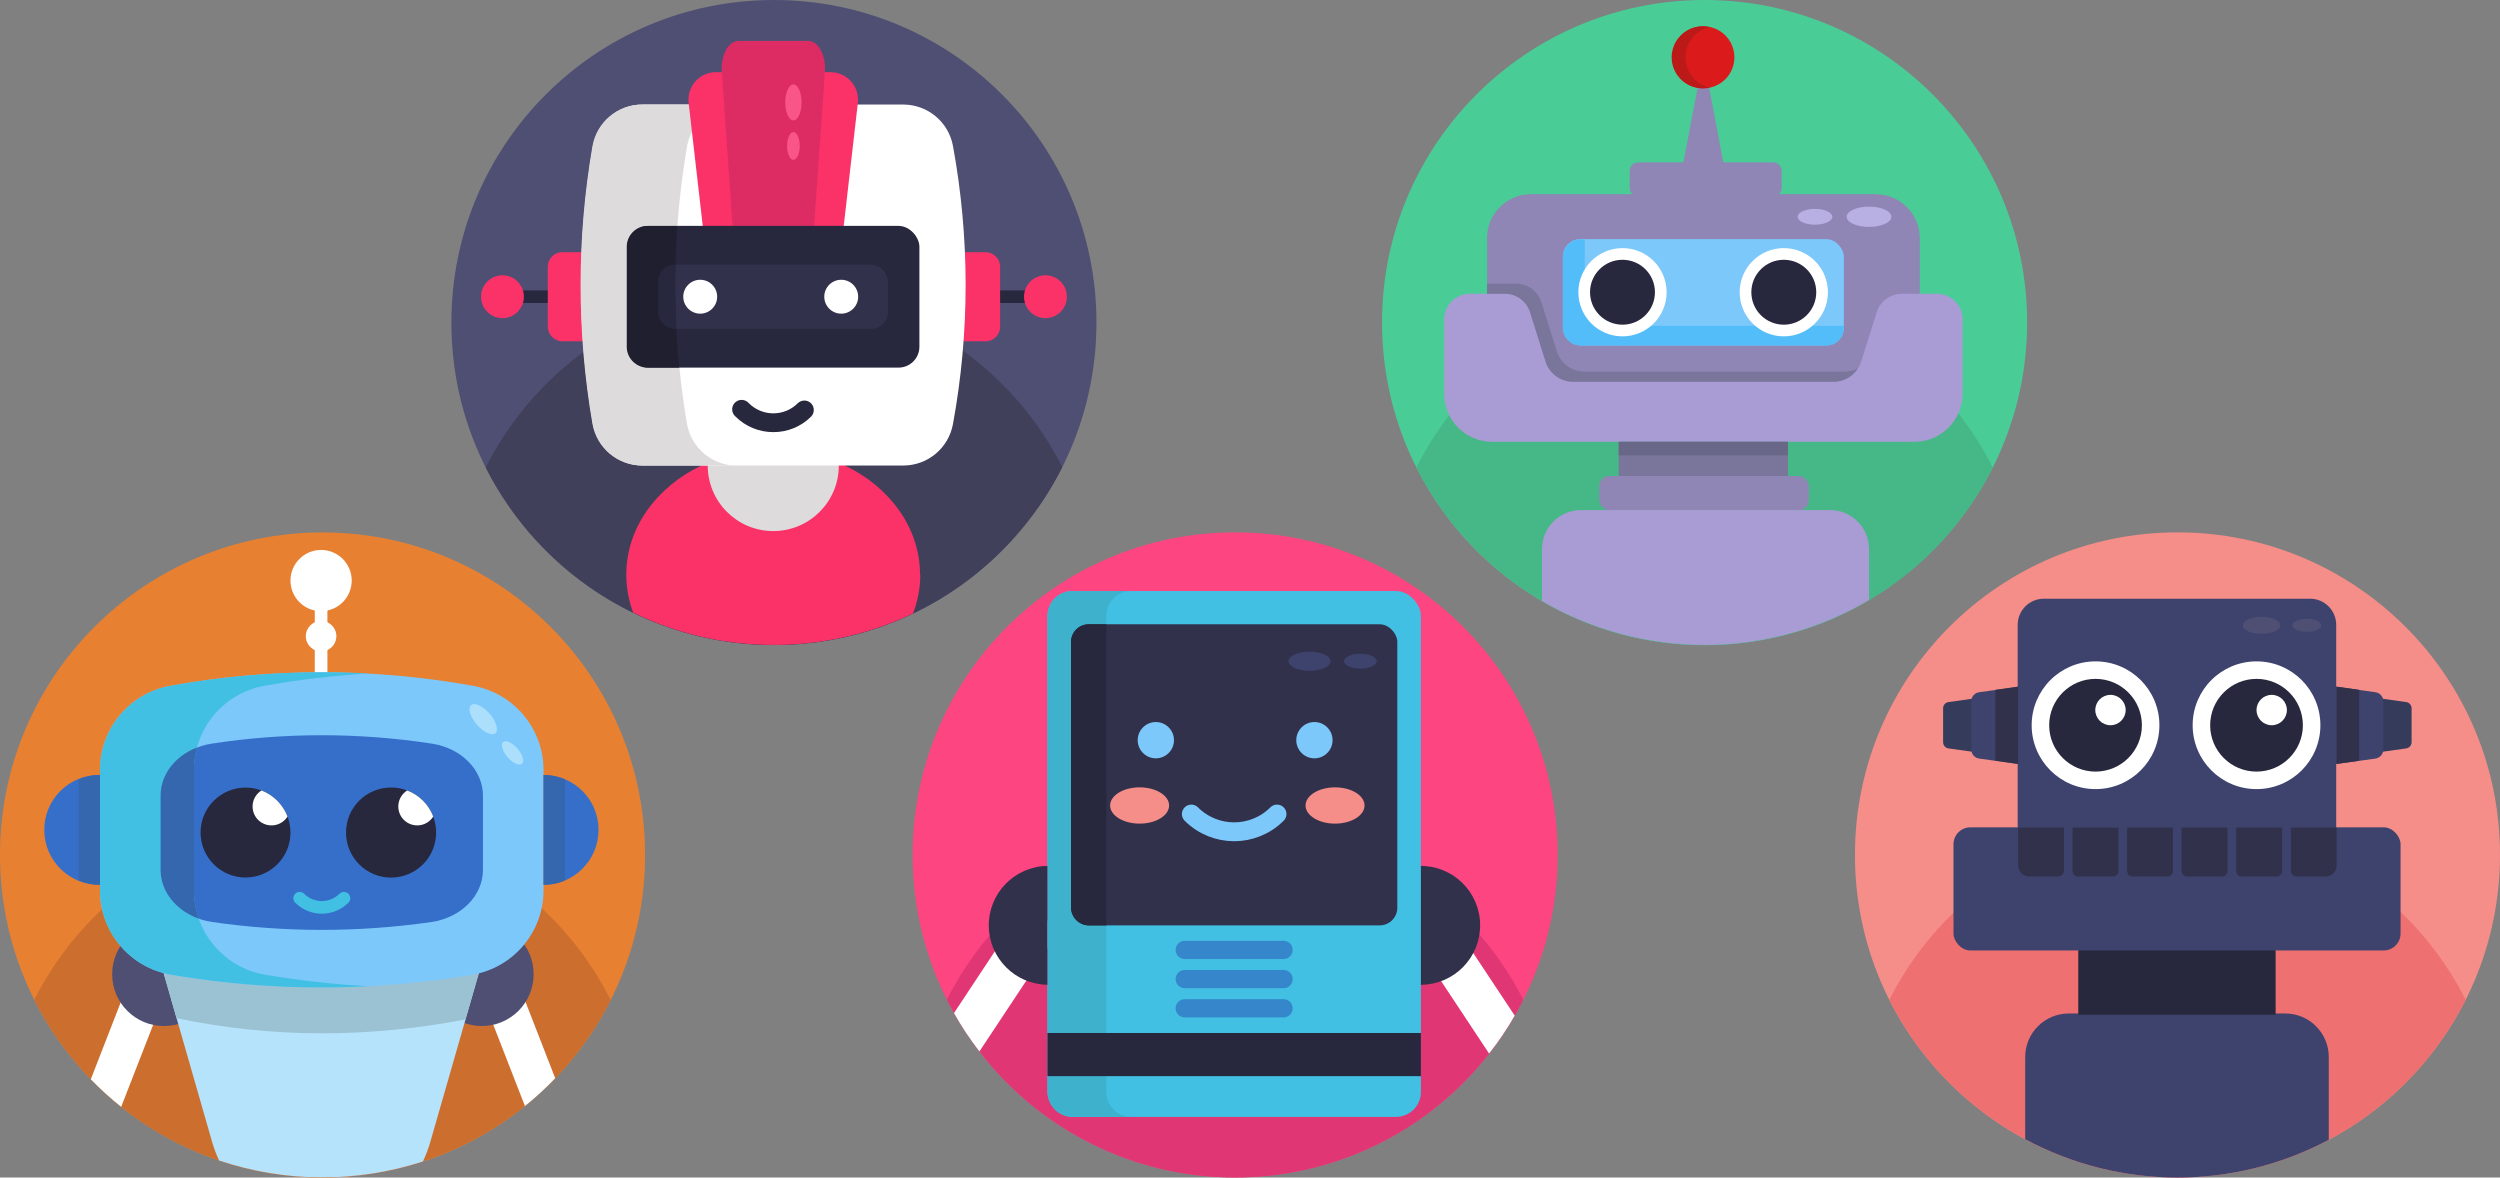 <?xml version="1.0" encoding="UTF-8"?>
<svg id="Camada_2" xmlns="http://www.w3.org/2000/svg" viewBox="0 0 312.76 147.31">
  <rect x="0" y="0" width="312.76" height="147.31" fill="#808080" stroke="none"/>
  <defs>
    <style>
      .cls-1 {
        fill: #fc4581;
      }

      .cls-2 {
        fill: #3eb1cc;
      }

      .cls-3 {
        fill: #bc1919;
      }

      .cls-4 {
        fill: #fa3268;
      }

      .cls-5 {
        fill: #db1b1b;
      }

      .cls-6 {
        fill: #696787;
      }

      .cls-7 {
        fill: #a99bd4;
      }

      .cls-8 {
        fill: #40405b;
      }

      .cls-9 {
        stroke: #fff;
      }

      .cls-9, .cls-10, .cls-11, .cls-12 {
        fill: none;
        stroke-linecap: round;
        stroke-miterlimit: 10;
      }

      .cls-9, .cls-10, .cls-12 {
        stroke-width: 1.58px;
      }

      .cls-13 {
        fill: #acdffc;
      }

      .cls-14 {
        fill: #366fca;
      }

      .cls-15 {
        fill: #7a759b;
      }

      .cls-10 {
        stroke: #27273d;
      }

      .cls-16 {
        fill: #32314b;
      }

      .cls-17 {
        fill: #353b5b;
      }

      .cls-18 {
        fill: #9bc2d3;
      }

      .cls-19 {
        fill: #1f1f30;
      }

      .cls-20 {
        fill: #8f86b5;
      }

      .cls-21 {
        fill: #dddbdc;
      }

      .cls-22 {
        fill: #7cc8fb;
      }

      .cls-23 {
        fill: #41c0e3;
      }

      .cls-24 {
        fill: #4f4f74;
      }

      .cls-25 {
        fill: #4acc97;
      }

      .cls-26 {
        fill: #dd2c63;
      }

      .cls-27 {
        fill: #b6e3fc;
      }

      .cls-28 {
        fill: #3e436d;
      }

      .cls-29 {
        fill: #fff;
      }

      .cls-30 {
        fill: #ef7070;
      }

      .cls-11 {
        stroke: #7cc8fb;
        stroke-width: 2.36px;
      }

      .cls-31 {
        fill: #b8afe2;
      }

      .cls-32 {
        fill: #46b786;
      }

      .cls-33 {
        fill: #f58d89;
      }

      .cls-34 {
        fill: #3586cb;
      }

      .cls-35 {
        fill: #53bdf9;
      }

      .cls-36 {
        fill: #e03674;
      }

      .cls-37 {
        fill: #3567af;
      }

      .cls-12 {
        stroke: #41c0e3;
      }

      .cls-38 {
        fill: #f95588;
      }

      .cls-39 {
        fill: #cc6e2e;
      }

      .cls-40 {
        fill: #e88032;
      }

      .cls-41 {
        fill: #27273d;
      }
    </style>
  </defs>
  <g id="Camada_1-2" data-name="Camada_1">
    <g>
      <g>
        <g id="BULINE">
          <circle class="cls-40" cx="40.35" cy="106.96" r="40.35"/>
        </g>
        <g id="Icons">
          <path class="cls-39" d="M76.4,125.08c-9.05,17.96-29.94,26.53-48.99,20.1-.76-.26-1.52-.54-2.26-.84-1.95-.79-3.83-1.74-5.64-2.83h0c-6.52-3.94-11.79-9.64-15.22-16.43,2.14-4.25,5.01-8.08,8.48-11.33l.04-.04c1.05-.98,2.15-1.9,3.3-2.77.57-.43,1.15-.84,1.73-1.24.53-.36,1.07-.7,1.63-1.04h0c.2-.12.41-.24.61-.36h0c1.35-.79,2.75-1.49,4.18-2.12.3-.13.6-.26.9-.38l.14-.06c.39-.16.79-.32,1.19-.46h0c1.39-.51,2.81-.94,4.26-1.29.26-.06.52-.12.78-.18.93-.21,1.87-.39,2.83-.52.62-.09,1.24-.17,1.87-.23,1.37-.14,2.74-.21,4.11-.21,1.04,0,2.06.04,3.08.12.78.06,1.56.14,2.33.24,1.03.14,2.04.31,3.04.53,1.87.4,3.7.93,5.49,1.59l.13.05c2.07.77,4.07,1.71,5.99,2.81.3.18.6.35.9.53.49.3.97.61,1.45.93.59.39,1.17.8,1.73,1.23,1.14.85,2.23,1.76,3.27,2.72l.11.1c3.49,3.26,6.38,7.11,8.52,11.37Z"/>
          <line class="cls-9" x1="40.17" y1="86.21" x2="40.17" y2="73.8"/>
          <path class="cls-29" d="M20.6,124.52l-1.44,3.69-4,10.26c-1.34-1.07-2.61-2.22-3.8-3.45l3.73-9.59,1.03-2.65,4.47,1.74Z"/>
          <path class="cls-29" d="M69.46,134.89c-1.19,1.24-2.45,2.4-3.79,3.48l-3.96-10.17-1.43-3.68,4.47-1.73,1,2.57,3.71,9.53Z"/>
          <circle class="cls-24" cx="20.51" cy="121.88" r="6.48"/>
          <circle class="cls-24" cx="60.28" cy="121.88" r="6.48"/>
          <path class="cls-27" d="M60.28,120.42l-.39,1.36-1.65,5.76-.13.44-4.28,14.89c-.24.83-.55,1.65-.92,2.43-8.29,2.7-17.24,2.66-25.5-.12-.35-.74-.64-1.52-.87-2.31l-4.24-14.77-.21-.72-1.62-5.65-.38-1.32h40.19Z"/>
          <path class="cls-18" d="M60.28,120.42l-2.05,7.12c-12.2,2.33-24.25,2.34-36.14-.16l-2-6.97h40.19Z"/>
          <path class="cls-22" d="M59.1,121.94c-12.47,2.12-25.21,2.12-37.69,0-5.15-.88-8.91-5.34-8.9-10.56v-15.04c0-5.18,3.71-9.62,8.8-10.54,12.53-2.26,25.36-2.26,37.88,0,5.1.92,8.81,5.36,8.81,10.54v15.04c0,5.22-3.76,9.68-8.9,10.56Z"/>
          <path class="cls-14" d="M53.95,115.35c-9.08,1.31-18.31,1.31-27.39,0-3.74-.54-6.47-3.3-6.47-6.52v-9.29c0-3.2,2.7-5.94,6.4-6.51,9.12-1.4,18.41-1.4,27.53,0,3.71.56,6.4,3.31,6.4,6.51v9.29c0,3.22-2.73,5.98-6.47,6.52Z"/>
          <path class="cls-23" d="M33.18,121.94c4.29.73,8.61,1.21,12.95,1.44-8.27.43-16.56-.05-24.72-1.44-5.15-.88-8.91-5.34-8.9-10.56v-15.04c0-5.18,3.71-9.62,8.8-10.54,8.19-1.48,16.52-1.99,24.82-1.54-4.38.25-8.74.76-13.06,1.54-5.1.92-8.81,5.36-8.81,10.54v15.04c0,5.22,3.76,9.68,8.9,10.56h0Z"/>
          <path class="cls-14" d="M12.51,96.95v13.74c-3.79.06-6.92-2.97-6.97-6.77-.06-3.79,2.97-6.92,6.77-6.97.07,0,.14,0,.21,0h0Z"/>
          <path class="cls-14" d="M74.88,103.82c0,3.79-3.08,6.87-6.87,6.87h0v-13.74c3.79,0,6.87,3.07,6.87,6.86h0Z"/>
          <path class="cls-37" d="M12.51,96.95v13.74c-.92,0-1.83-.18-2.68-.54v-12.65c.85-.36,1.76-.55,2.68-.55Z"/>
          <path class="cls-37" d="M70.68,97.5v12.66c-.85.36-1.75.54-2.67.54v-13.75c.92,0,1.83.19,2.67.55Z"/>
          <path class="cls-37" d="M24.87,114.93c-2.84-1.01-4.78-3.39-4.78-6.11v-9.29c0-2.64,1.83-4.97,4.56-6.02-.25.92-.38,1.88-.38,2.84v15.04c0,1.21.2,2.4.6,3.54Z"/>
          <path class="cls-41" d="M36.34,104.16c0,3.11-2.53,5.62-5.63,5.62s-5.62-2.53-5.62-5.63,2.53-5.62,5.63-5.62c2.33,0,4.42,1.45,5.25,3.63.24.64.37,1.32.37,2.01Z"/>
          <path class="cls-29" d="M35.97,102.15c-.69,1.11-2.15,1.44-3.26.75-1.11-.69-1.44-2.15-.75-3.26.19-.3.45-.56.75-.75,1.5.57,2.68,1.76,3.26,3.26Z"/>
          <path class="cls-41" d="M54.56,104.16c0,3.11-2.52,5.63-5.64,5.63-3.11,0-5.63-2.52-5.63-5.64s2.52-5.63,5.64-5.63c2.34,0,4.43,1.44,5.26,3.63.25.64.37,1.32.37,2.01Z"/>
          <path class="cls-29" d="M54.2,102.15c-.69,1.11-2.15,1.44-3.26.75s-1.44-2.15-.75-3.26c.19-.3.45-.56.75-.75,1.5.57,2.69,1.76,3.26,3.26Z"/>
          <path class="cls-12" d="M37.49,112.37c1.53,1.53,4.01,1.53,5.54,0h0"/>
          <ellipse class="cls-13" cx="60.45" cy="89.97" rx="1.05" ry="2.32" transform="translate(-44.21 61.78) rotate(-41.03)"/>
          <ellipse class="cls-13" cx="64.12" cy="94.19" rx=".82" ry="1.8" transform="translate(-46.08 65.23) rotate(-41.03)"/>
          <circle class="cls-29" cx="40.17" cy="72.63" r="3.83"/>
          <circle class="cls-29" cx="40.17" cy="79.59" r="1.91"/>
        </g>
      </g>
      <g>
        <g id="BULINE-2" data-name="BULINE">
          <circle class="cls-24" cx="96.82" cy="40.35" r="40.35"/>
        </g>
        <g id="Icons-2" data-name="Icons">
          <path class="cls-8" d="M132.88,58.47c-3.41,6.76-8.64,12.43-15.11,16.37-10.92,6.62-24.31,7.69-36.14,2.9-.81-.33-1.61-.69-2.4-1.07-1.11-.54-2.19-1.13-3.24-1.76h0c-6.52-3.94-11.79-9.63-15.22-16.43,2.8-5.56,6.85-10.4,11.82-14.14l.39-.29.05-.04c.42-.32.85-.62,1.3-.91.53-.36,1.07-.7,1.63-1.04h0c.33-.2.67-.4,1-.59.48-.27.96-.53,1.45-.79l.06-.03c1.03-.53,2.1-1.02,3.19-1.46.23-.09.47-.19.7-.28l.06-.02c.19-.07.38-.15.58-.22h0c.5-.18,1-.36,1.51-.52.37-.12.74-.23,1.12-.34.54-.15,1.08-.3,1.62-.43.26-.06.52-.12.78-.18.56-.13,1.12-.24,1.69-.34.38-.07.75-.13,1.13-.19.55-.08,1.11-.15,1.67-.21,1.44-.15,2.88-.23,4.32-.22,1.06,0,2.11.04,3.15.12.39.03.77.06,1.15.11s.74.08,1.1.13c.32.04.62.09.93.14.71.11,1.42.24,2.12.39.68.14,1.35.31,2.02.49,1.18.32,2.34.68,3.47,1.1l.32.12c1.34.51,2.66,1.08,3.94,1.73.95.48,1.87.99,2.78,1.54.49.3.97.61,1.45.93.4.27.8.55,1.2.83.18.13.36.26.54.4,5.01,3.75,9.08,8.6,11.89,14.18h0Z"/>
          <path class="cls-4" d="M115.13,71.9c0,1.66-.31,3.3-.91,4.85-10.25,4.88-22.08,5.24-32.6.97-.81-.33-1.61-.69-2.4-1.07-.57-1.52-.87-3.14-.87-4.76,0-5.87,3.8-10.99,9.42-13.66.25-.12.51-.24.77-.35.26-.11.52-.22.79-.32,5.05-1.86,10.61-1.75,15.58.32.26.11.52.23.77.35,5.62,2.68,9.42,7.8,9.42,13.67Z"/>
          <circle class="cls-21" cx="96.74" cy="58.24" r="8.2"/>
          <line class="cls-10" x1="122.75" y1="37.12" x2="128.26" y2="37.12"/>
          <circle class="cls-4" cx="130.79" cy="37.12" r="2.68"/>
          <line class="cls-10" x1="70.9" y1="37.12" x2="65.38" y2="37.12"/>
          <circle class="cls-4" cx="62.86" cy="37.12" r="2.68"/>
          <path class="cls-4" d="M123.29,42.69h-4.16v-11.14h4.16c1.01,0,1.83.82,1.83,1.83v7.49c0,1.01-.82,1.83-1.83,1.83h0Z"/>
          <path class="cls-4" d="M70.36,31.55h4.16v11.14h-4.16c-1.01,0-1.83-.82-1.83-1.83,0,0,0,0,0,0v-7.49c0-1.01.82-1.83,1.83-1.83h0Z"/>
          <path class="cls-29" d="M113,58.24h-32.6c-3.08,0-5.71-2.21-6.23-5.25-1.97-11.47-1.97-23.19,0-34.66.52-3.04,3.15-5.26,6.23-5.25h32.6c3.05,0,5.67,2.18,6.22,5.18,2.11,11.5,2.11,23.29,0,34.79-.55,3.01-3.16,5.19-6.22,5.19Z"/>
          <path class="cls-21" d="M92.17,58.24h-11.83c-3.08,0-5.71-2.21-6.23-5.25-1.97-11.47-1.97-23.19,0-34.66.52-3.04,3.15-5.26,6.23-5.25h11.83c-3.08,0-5.7,2.22-6.22,5.25-.56,3.31-.97,6.61-1.21,9.92-.12,1.62-.2,3.23-.24,4.85-.07,2.68-.03,5.36.11,8.04.09,1.62.21,3.23.38,4.85.24,2.34.55,4.67.95,7.01.52,3.03,3.15,5.25,6.23,5.25Z"/>
          <path class="cls-4" d="M101.55,36.48h-9.61c-1.75,0-3.23-1.32-3.43-3.06l-2.36-20.55c-.22-1.89,1.14-3.61,3.03-3.82.13-.02.26-.02.39-.02h14.32c1.91,0,3.45,1.54,3.45,3.45,0,.13,0,.26-.02.39l-2.36,20.55c-.2,1.74-1.66,3.05-3.41,3.06Z"/>
          <path class="cls-26" d="M99.67,32.58h-5.84c-1.07,0-1.97-1.32-2.09-3.06l-1.44-20.55c-.14-2.05.83-3.85,2.09-3.85h8.72c1.26,0,2.23,1.8,2.09,3.85l-1.44,20.55c-.12,1.74-1.02,3.06-2.09,3.06Z"/>
          <path class="cls-41" d="M96.74,54.06c-1.78,0-3.48-.7-4.74-1.96-.49-.43-.54-1.18-.11-1.67.43-.49,1.18-.54,1.67-.11.04.04.08.08.12.12,1.69,1.69,4.44,1.7,6.13,0,0,0,0,0,0,0,.47-.45,1.22-.44,1.67.03.44.46.44,1.18,0,1.64-1.26,1.26-2.97,1.96-4.74,1.95Z"/>
          <rect class="cls-41" x="78.46" y="28.26" width="36.56" height="17.73" rx="2.61" ry="2.61"/>
          <rect class="cls-16" x="82.4" y="33.1" width="28.68" height="8.04" rx="2.09" ry="2.09"/>
          <circle class="cls-29" cx="87.6" cy="37.12" r="2.12"/>
          <circle class="cls-29" cx="105.24" cy="37.12" r="2.12"/>
          <path class="cls-19" d="M84.99,45.99h-3.97c-1.44,0-2.61-1.17-2.61-2.61v-12.5c0-1.44,1.17-2.61,2.61-2.61h3.71c-.12,1.62-.2,3.23-.24,4.85-.07,2.68-.03,5.36.11,8.04.09,1.62.21,3.23.38,4.85Z"/>
          <path class="cls-41" d="M84.61,41.13h-.17c-1.16,0-2.09-.94-2.09-2.09v-3.84c0-1.16.93-2.1,2.09-2.1,0,0,0,0,0,0h.06c-.07,2.68-.03,5.36.11,8.04Z"/>
          <ellipse class="cls-38" cx="99.26" cy="12.81" rx="1.02" ry="2.25"/>
          <ellipse class="cls-38" cx="99.26" cy="18.26" rx=".79" ry="1.74"/>
        </g>
      </g>
      <g>
        <g id="BULINE-3" data-name="BULINE">
          <path class="cls-25" d="M253.6,40.35c0,22.28-18.06,40.35-40.35,40.35s-40.35-18.06-40.35-40.35S190.97,0,213.25,0s40.35,18.06,40.35,40.35Z"/>
        </g>
        <g id="Icons-3" data-name="Icons">
          <path class="cls-32" d="M249.31,58.47c-9.99,19.91-34.22,27.95-54.13,17.96-.94-.47-1.86-.98-2.76-1.53h0c-6.51-3.94-11.79-9.64-15.22-16.43,2.8-5.56,6.85-10.4,11.82-14.14.57-.43,1.15-.84,1.73-1.24.53-.36,1.07-.7,1.63-1.04h0c1.82-1.1,3.72-2.06,5.69-2.86.44-.18.88-.35,1.33-.51h0c1.39-.51,2.81-.94,4.26-1.29.26-.06.52-.12.78-.18.93-.21,1.87-.39,2.83-.52,3.78-.56,7.61-.59,11.39-.08,1.03.14,2.04.31,3.04.53,1.87.4,3.7.93,5.49,1.59,2.45.9,4.8,2.04,7.03,3.4.49.3.97.61,1.45.93.59.39,1.17.8,1.73,1.23,5.01,3.75,9.08,8.6,11.89,14.18h0Z"/>
          <path class="cls-20" d="M234.69,24.29h-12.14c.22-.2.34-.49.35-.79v-2.11c0-.6-.48-1.08-1.08-1.08,0,0,0,0,0,0h-6.22l-2.5-13.13-2.5,13.13h-5.64c-.6,0-1.08.48-1.08,1.08,0,0,0,0,0,0v2.11c0,.3.13.58.35.79h-12.71c-3.02,0-5.48,2.45-5.48,5.48h0v19.26h54.13v-19.25c0-3.02-2.45-5.47-5.47-5.48Z"/>
          <path class="cls-7" d="M245.52,39.97v9.29c0,3.32-2.69,6.01-6.01,6.01h-52.83c-3.32,0-6.01-2.69-6.01-6.01v-9.29c0-1.78,1.44-3.22,3.22-3.22h4.38c1.44,0,2.72.94,3.15,2.32l1.94,6.17c.47,1.51,1.87,2.53,3.45,2.53h32.58c1.58,0,2.97-1.02,3.45-2.53l1.94-6.17c.43-1.38,1.71-2.32,3.15-2.32h4.38c1.78,0,3.22,1.43,3.23,3.21,0,0,0,0,0,.01Z"/>
          <path class="cls-15" d="M232.4,46.11c-.66,1.02-1.8,1.64-3.02,1.64h-32.57c-1.58,0-2.97-1.02-3.45-2.52l-1.94-6.17c-.43-1.38-1.71-2.32-3.15-2.32h-2.24v-1.26h3.65c1.44,0,2.72.94,3.15,2.32l1.94,6.17c.48,1.5,1.87,2.52,3.45,2.52h32.58c.56,0,1.11-.13,1.6-.38Z"/>
          <rect class="cls-22" x="195.52" y="29.92" width="35.15" height="13.29" rx="2.19" ry="2.19"/>
          <path class="cls-35" d="M230.67,40.77v.27c0,1.21-.98,2.19-2.19,2.19h-30.76c-1.21,0-2.19-.98-2.19-2.19h0v-8.9c0-1.21.98-2.2,2.19-2.2,0,0,0,0,0,0h.54v8.63c0,1.21.98,2.19,2.19,2.19h30.22Z"/>
          <circle class="cls-29" cx="202.98" cy="36.56" r="5.52"/>
          <circle class="cls-41" cx="202.98" cy="36.56" r="4.06"/>
          <circle class="cls-29" cx="223.16" cy="36.56" r="5.52"/>
          <circle class="cls-41" cx="223.16" cy="36.56" r="4.06"/>
          <rect class="cls-15" x="202.51" y="55.27" width="21.17" height="4.28"/>
          <rect class="cls-20" x="200.07" y="59.55" width="26.22" height="4.28" rx="1.27" ry="1.27"/>
          <ellipse class="cls-31" cx="233.82" cy="27.12" rx="2.8" ry="1.27"/>
          <ellipse class="cls-31" cx="227.06" cy="27.12" rx="2.17" ry=".99"/>
          <rect class="cls-6" x="202.51" y="55.27" width="21.17" height="1.7"/>
          <path class="cls-7" d="M233.83,68.68v6.37c-12.61,7.47-28.27,7.52-40.92.14v-6.51c0-2.69,2.18-4.87,4.87-4.87h31.17c2.69,0,4.87,2.18,4.87,4.87Z"/>
          <circle class="cls-5" cx="213.1" cy="7.17" r="3.88"/>
          <path class="cls-3" d="M213.88,10.95c-.28.07-.58.1-.87.1-2.14,0-3.88-1.74-3.88-3.88,0-2.14,1.74-3.88,3.88-3.88h0c.29,0,.58.03.87.1-2.09.47-3.4,2.54-2.93,4.63.33,1.46,1.47,2.6,2.93,2.93h0Z"/>
        </g>
      </g>
      <g>
        <g id="BULINE-4" data-name="BULINE">
          <circle class="cls-33" cx="272.41" cy="106.95" r="40.35"/>
        </g>
        <g id="Icons-4" data-name="Icons">
          <path class="cls-30" d="M308.47,125.07c-3.41,6.76-8.64,12.43-15.11,16.37-.66.4-1.33.78-2.02,1.15-11.88,6.32-26.13,6.3-37.98-.07-.6-.32-1.2-.66-1.78-1.01h0c-6.52-3.94-11.79-9.63-15.22-16.43,2.05-4.06,4.76-7.74,8.03-10.9.16-.16.33-.32.49-.47,1.05-.98,2.15-1.9,3.3-2.77.57-.43,1.15-.84,1.73-1.24.53-.36,1.07-.7,1.63-1.04h0c.3-.18.61-.36.92-.54.98-.56,1.98-1.07,3.01-1.55.58-.27,1.16-.52,1.76-.76.32-.13.65-.26.97-.38.12-.05.24-.09.36-.14h0c.24-.09.48-.17.72-.25,1.16-.4,2.33-.74,3.53-1.04.26-.06.52-.12.78-.18.45-.1.91-.19,1.36-.28l.23-.04c.21-.04.41-.07.62-.11s.41-.07.61-.1c3.78-.56,7.61-.59,11.39-.08.61.08,1.22.18,1.82.29l.22.04h.07c.32.07.63.14.95.2,1.57.33,3.11.76,4.63,1.28.29.1.58.2.86.31l.22.08c.94.35,1.86.74,2.77,1.16,1.01.47,2.01.98,2.97,1.53.36.2.72.42,1.07.63.49.3.97.61,1.45.93.59.39,1.17.8,1.73,1.23,1.17.88,2.3,1.82,3.37,2.82l.37.35c3.33,3.18,6.09,6.91,8.16,11.02Z"/>
          <path class="cls-28" d="M291.34,132.24v10.35c-11.88,6.32-26.13,6.3-37.98-.07v-10.28c0-3.01,2.44-5.45,5.45-5.45h27.08c3.01,0,5.45,2.44,5.45,5.45Z"/>
          <rect class="cls-41" x="260" y="118.74" width="24.69" height="8.2"/>
          <path class="cls-17" d="M243.77,93.63l3.5.49v-6.78l-3.5.49c-.39.05-.69.39-.68.79v4.23c0,.39.29.73.68.78Z"/>
          <path class="cls-28" d="M255.7,74.9h33.3c1.81,0,3.27,1.47,3.27,3.27v28.39h-39.85v-28.39c0-1.81,1.47-3.27,3.28-3.27Z"/>
          <rect class="cls-28" x="244.39" y="103.5" width="55.93" height="15.41" rx="2.12" ry="2.12"/>
          <ellipse class="cls-24" cx="282.93" cy="78.23" rx="2.34" ry="1.07"/>
          <ellipse class="cls-24" cx="288.6" cy="78.23" rx="1.81" ry=".82"/>
          <path class="cls-16" d="M252.47,103.54h5.74v5.38c0,.4-.33.73-.73.73h-3.63c-.76,0-1.37-.62-1.37-1.37h0v-4.74h0Z"/>
          <path class="cls-16" d="M259.29,103.54h5.74v5.42c0,.39-.31.7-.7.7h-4.35c-.39,0-.7-.31-.7-.7v-5.42h0Z"/>
          <path class="cls-16" d="M266.11,103.54h5.74v5.42c0,.39-.31.7-.7.7h-4.34c-.39,0-.7-.31-.7-.7v-5.42h0Z"/>
          <path class="cls-16" d="M272.93,103.54h5.74v5.42c0,.39-.31.7-.7.7h-4.35c-.39,0-.7-.31-.7-.7v-5.42h0Z"/>
          <path class="cls-16" d="M279.76,103.54h5.74v5.42c0,.39-.31.7-.7.7h-4.35c-.39,0-.7-.31-.7-.7v-5.42h0Z"/>
          <path class="cls-16" d="M286.58,103.54h5.74v4.74c0,.76-.62,1.37-1.37,1.37h-3.63c-.4,0-.73-.33-.73-.73v-5.38h0Z"/>
          <path class="cls-28" d="M252.63,85.88v9.71l-.17-.02-2.84-.39-2.02-.28c-.56-.08-.98-.56-.98-1.12v-6.06c0-.57.42-1.04.98-1.12l2.03-.28,2.84-.4.16-.03Z"/>
          <polygon class="cls-16" points="252.47 85.9 252.47 95.57 249.63 95.17 249.63 86.3 252.47 85.9"/>
          <path class="cls-17" d="M301.02,93.63l-3.51.49v-6.78l3.51.49c.39.05.68.39.68.79v4.23c0,.39-.29.73-.68.78Z"/>
          <path class="cls-28" d="M292.15,85.88v9.71l.17-.02,2.84-.39,2.02-.28c.56-.08.98-.56.98-1.12v-6.06c0-.57-.42-1.04-.98-1.12l-2.03-.28-2.84-.4-.16-.03Z"/>
          <polygon class="cls-16" points="292.32 85.9 292.32 95.57 295.15 95.17 295.15 86.3 292.32 85.9"/>
          <circle class="cls-29" cx="262.16" cy="90.73" r="7.99"/>
          <circle class="cls-41" cx="262.16" cy="90.73" r="5.8"/>
          <circle class="cls-29" cx="264.03" cy="88.83" r="1.9"/>
          <circle class="cls-29" cx="282.3" cy="90.73" r="7.99"/>
          <circle class="cls-41" cx="282.3" cy="90.73" r="5.8"/>
          <circle class="cls-29" cx="284.2" cy="88.83" r="1.9"/>
        </g>
      </g>
      <g>
        <g id="BULINE-5" data-name="BULINE">
          <circle class="cls-1" cx="154.52" cy="106.95" r="40.35"/>
        </g>
        <g id="Icons-5" data-name="Icons">
          <path class="cls-36" d="M190.57,125.07c-.34.67-.69,1.33-1.07,1.98-.95,1.66-2.02,3.25-3.21,4.75-12.56,16.08-35.15,20.25-52.61,9.7h0c-4.3-2.6-8.08-5.98-11.14-9.96-1.17-1.52-2.24-3.12-3.18-4.8-.31-.55-.61-1.11-.9-1.68,2.8-5.56,6.85-10.4,11.82-14.14.25-.19.5-.37.75-.55.32-.23.65-.46.99-.68.53-.36,1.07-.7,1.63-1.04h0l.34-.2c1.42-.84,2.9-1.6,4.41-2.26.31-.14.62-.27.93-.39.44-.18.88-.35,1.33-.51h0c.55-.2,1.1-.39,1.66-.56.85-.27,1.72-.51,2.6-.73.26-.06.52-.12.78-.18.93-.21,1.87-.39,2.83-.52.68-.11,1.37-.19,2.06-.25h0c1.3-.13,2.61-.19,3.93-.19.41,0,.82,0,1.23.02.84.02,1.66.08,2.49.16h0c.57.05,1.13.12,1.69.19,1.03.14,2.04.31,3.04.53,1.87.4,3.7.93,5.49,1.59,2.2.81,4.32,1.81,6.34,2.99.23.13.46.27.69.41.49.3.97.61,1.45.93.23.16.46.32.68.47.05.03.09.06.13.09.32.22.62.44.92.67,1.17.88,2.3,1.82,3.37,2.82,1.04.97,2.02,1.99,2.95,3.06,2.2,2.52,4.07,5.31,5.58,8.29Z"/>
          <path class="cls-29" d="M189.5,127.05c-.95,1.66-2.02,3.25-3.21,4.75l-6.02-9.09-2.52-3.8-.13-.2-1.63-2.46,1.63-1.08.13-.09,2.65-1.75,3.85,5.81,5.25,7.92Z"/>
          <path class="cls-16" d="M177.63,108.33c4.11-.06,7.48,3.22,7.54,7.33.06,4.11-3.22,7.48-7.33,7.54-.07,0-.14,0-.22,0v-14.87Z"/>
          <path class="cls-29" d="M132.67,116.24l-1.64,2.47-2.65,4-5.85,8.83c-1.17-1.52-2.24-3.12-3.18-4.8l5.04-7.62,3.85-5.81,2.78,1.84,1.64,1.08Z"/>
          <rect class="cls-23" x="131.04" y="73.94" width="46.72" height="65.79" rx="3.12" ry="3.12"/>
          <path class="cls-2" d="M141.53,139.73h-7.37c-1.72,0-3.12-1.39-3.12-3.12,0,0,0,0,0,0v-59.55c0-1.72,1.4-3.12,3.12-3.12,0,0,0,0,0,0h7.37c-1.72,0-3.12,1.4-3.12,3.12h0v59.55c0,1.72,1.4,3.12,3.12,3.12Z"/>
          <rect class="cls-16" x="133.99" y="78.1" width="40.82" height="37.67" rx="2.21" ry="2.21"/>
          <path class="cls-41" d="M138.41,78.1v37.67h-2.21c-1.22,0-2.21-.99-2.21-2.21v-33.25c0-1.22.99-2.21,2.21-2.21h2.21Z"/>
          <path class="cls-34" d="M148.21,117.7h12.37c.63,0,1.14.51,1.14,1.14h0c0,.63-.51,1.14-1.14,1.14h-12.37c-.63,0-1.14-.51-1.14-1.14h0c0-.63.51-1.14,1.14-1.14Z"/>
          <path class="cls-34" d="M148.21,121.35h12.37c.63,0,1.14.51,1.14,1.14h0c0,.63-.51,1.14-1.14,1.14h-12.37c-.63,0-1.14-.51-1.14-1.14h0c0-.63.51-1.14,1.14-1.14Z"/>
          <path class="cls-34" d="M148.21,125h12.37c.63,0,1.14.51,1.14,1.14h0c0,.63-.51,1.14-1.14,1.14h-12.37c-.63,0-1.14-.51-1.14-1.14h0c0-.63.51-1.14,1.14-1.14Z"/>
          <circle class="cls-22" cx="144.6" cy="92.6" r="2.27"/>
          <circle class="cls-22" cx="164.44" cy="92.6" r="2.27"/>
          <ellipse class="cls-33" cx="167.02" cy="100.77" rx="3.69" ry="2.27"/>
          <ellipse class="cls-33" cx="142.57" cy="100.77" rx="3.69" ry="2.27"/>
          <path class="cls-11" d="M149.04,101.84c2.96,2.96,7.76,2.96,10.72,0"/>
          <ellipse class="cls-28" cx="163.83" cy="82.72" rx="2.63" ry="1.2"/>
          <ellipse class="cls-28" cx="170.19" cy="82.72" rx="2.04" ry=".93"/>
          <rect class="cls-41" x="131.04" y="129.23" width="46.72" height="5.4"/>
          <path class="cls-16" d="M131.03,108.33c-4.11.06-7.39,3.44-7.33,7.54.06,4.02,3.3,7.27,7.33,7.33v-14.87Z"/>
        </g>
      </g>
    </g>
  </g>
</svg>